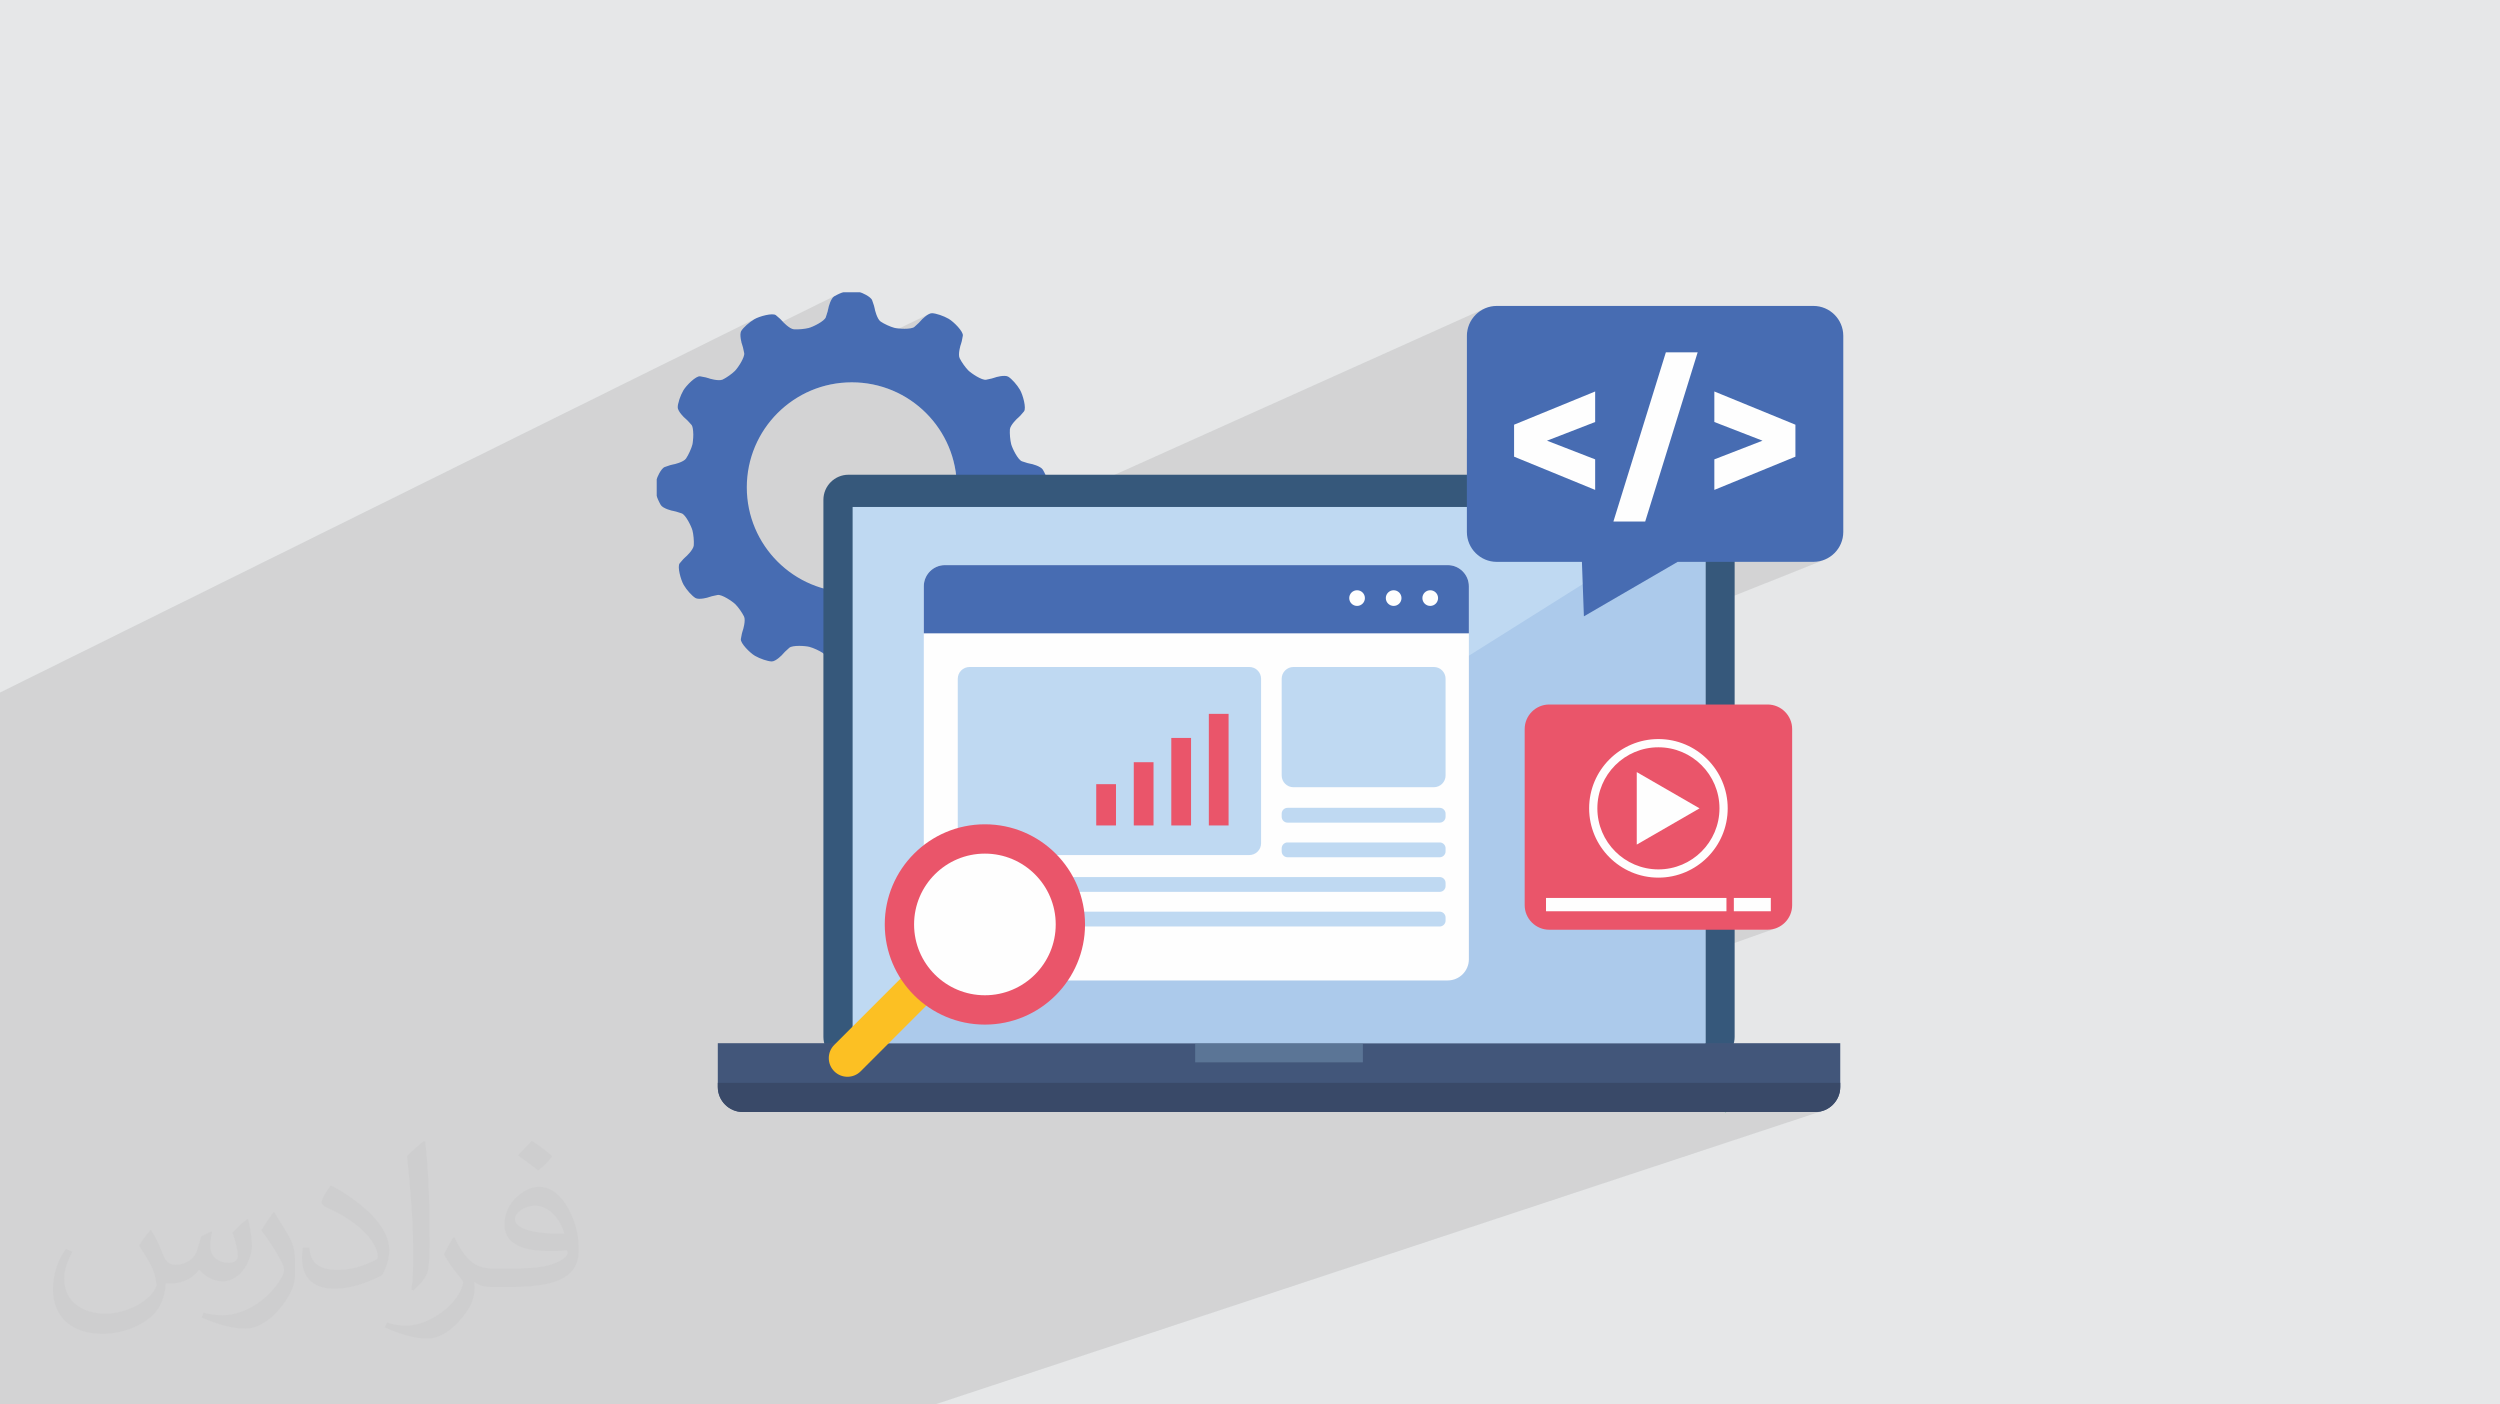 <?xml version="1.0" encoding="UTF-8"?>
<!DOCTYPE svg PUBLIC "-//W3C//DTD SVG 1.1//EN" "http://www.w3.org/Graphics/SVG/1.1/DTD/svg11.dtd">
<!-- Creator: CorelDRAW 2020 (64-Bit) -->
<svg xmlns="http://www.w3.org/2000/svg" xml:space="preserve" width="94.192mm" height="52.917mm" version="1.1" style="shape-rendering:geometricPrecision; text-rendering:geometricPrecision; image-rendering:optimizeQuality; fill-rule:evenodd; clip-rule:evenodd"
viewBox="0 0 9404.92 5283.66"
 xmlns:xlink="http://www.w3.org/1999/xlink"
 xmlns:xodm="http://www.corel.com/coreldraw/odm/2003">
 <defs>
  <style type="text/css">
   <![CDATA[
    .fil0 {fill:#E6E7E8}
    .fil12 {fill:#FEFEFE;fill-rule:nonzero}
    .fil14 {fill:#FCC023;fill-rule:nonzero}
    .fil13 {fill:#EA556A;fill-rule:nonzero}
    .fil6 {fill:#BFD9F2;fill-rule:nonzero}
    .fil10 {fill:#ACCAEB;fill-rule:nonzero}
    .fil8 {fill:#5B7596;fill-rule:nonzero}
    .fil3 {fill:#476CB2;fill-rule:nonzero}
    .fil7 {fill:#42567A;fill-rule:nonzero}
    .fil5 {fill:#36587B;fill-rule:nonzero}
    .fil11 {fill:#3D517A;fill-rule:nonzero}
    .fil9 {fill:#394968;fill-rule:nonzero}
    .fil4 {fill:#009646;fill-rule:nonzero}
    .fil2 {fill:#373435;fill-opacity:0.031}
    .fil1 {fill:#2B2A29;fill-opacity:0.102}
   ]]>
  </style>
 </defs>
 <g id="Layer_x0020_1">
  <polygon class="fil0" points="-0,0 9404.92,0 9404.92,5283.66 -0,5283.66 "/>
  <polygon class="fil1" points="6296.69,1907.2 6754.29,1717.98 6754.29,1597.69 6449.29,1472.7 6324.41,1525.9 6386.56,1325.4 6266.94,1325.4 5518.37,1649.93 5518.37,1263.21 5518.94,1251.76 5520.66,1240.64 5523.44,1229.9 5527.23,1219.59 5531.97,1209.78 5537.62,1200.51 5544.11,1191.87 5551.37,1183.88 5559.35,1176.62 5568.01,1170.14 5577.28,1164.5 5587.09,1159.74 3923.86,1907.2 3592.65,1907.2 3595.09,1893.56 3597.6,1873.79 3599.12,1853.73 3599.64,1833.4 3599.12,1813.07 3597.6,1793 3595.09,1773.23 3591.61,1753.76 3587.2,1734.64 3581.87,1715.88 3575.66,1697.52 3568.58,1679.58 3560.67,1662.07 3551.93,1645.03 3542.42,1628.47 3532.14,1612.45 3521.12,1596.95 3509.39,1582.02 3496.97,1567.68 3483.88,1553.96 3470.16,1540.88 3455.81,1528.46 3440.88,1516.72 3425.38,1505.71 3409.35,1495.44 3392.8,1485.92 3375.76,1477.19 3358.26,1469.29 3340.3,1462.22 3321.94,1456.01 3303.19,1450.69 3284.07,1446.29 3264.61,1442.83 3244.84,1440.32 3224.77,1438.8 3204.43,1438.3 3184.1,1438.81 3164.04,1440.34 3144.28,1442.85 3124.83,1446.32 3105.72,1450.73 3086.97,1456.05 3068.61,1462.26 3050.68,1469.33 3033.18,1477.23 2600.59,1685.22 2602.58,1679.6 2604.34,1673.7 2605.75,1666.72 2606.94,1657.37 2607.77,1646.48 2608.09,1634.87 2607.99,1631.62 3433.77,1233 3439.93,1229.63 3444.44,1225.65 3448.71,1221.79 3452.66,1218.14 3456.19,1214.77 3459.19,1211.82 3461.59,1209.35 3463.26,1207.47 3464.12,1206.29 3465.62,1204.45 3469.03,1200.91 3473.92,1196.29 3479.9,1191.2 3486.55,1186.23 3493.46,1182.02 2606.07,1611.11 2604.31,1604.1 2600.94,1597.94 2596.97,1593.45 2593.1,1589.18 2589.44,1585.24 2586.08,1581.72 2583.12,1578.71 2580.64,1576.33 2578.76,1574.67 2577.55,1573.83 2575.68,1572.34 2572.13,1568.93 2567.51,1564.05 2562.42,1558.07 2557.46,1551.43 2553.24,1544.53 2550.37,1537.78 2549.43,1531.6 2550.06,1525.27 2551.44,1518 2553.47,1510.05 2554.06,1508.18 2718.6,1427.8 2724.33,1424.8 2730.44,1421.23 2736.75,1417.22 2743.08,1412.9 2749.22,1408.42 2755,1403.88 2760.21,1399.44 2764.68,1395.23 2769.4,1389.89 2775.12,1382.4 2781.29,1373.4 2787.36,1363.54 2789.42,1359.71 3067.99,1223.28 3078.2,1217.82 3087.98,1211.82 3096.5,1205.56 3102.98,1199.3 3106.63,1193.33 3108.53,1187.66 3110.31,1182.2 3111.9,1177.09 3113.27,1172.44 3114.4,1168.41 3115.21,1165.12 3115.71,1162.69 3115.84,1161.26 3116.21,1158.9 3117.39,1154.08 3119.31,1147.53 3121.93,1140 3125.2,1132.22 3129.05,1124.92 3133.45,1118.83 3138.31,1114.68 3143.49,1111.82 3148.71,1109.1 2788.92,1286.32 2787.97,1282.29 2786.55,1274.56 2785.58,1266.3 2785.36,1258.18 2786.22,1250.84 2788.47,1244.95 2792.13,1239.73 2796.92,1234.07 2802.62,1228.15 2809.03,1222.14 2815.95,1216.23 2823.17,1210.6 2830.49,1205.44 2837.72,1200.91 2846.17,1196.68 -0,2605.26 -0,2605.31 -0,2622.87 -0,2660.04 -0,2660.44 -0,2669.64 -0,2691.78 -0,2702.03 -0,2705.29 -0,2716.11 -0,2725.83 -0,2727.81 -0,2746.77 -0,2755.77 -0,2774.85 -0,2825.24 -0,2857.17 -0,2871.26 -0,2880.04 -0,2890.19 -0,2890.54 -0,2926.82 -0,2935.57 -0,2956.95 -0,2962.86 -0,2966.44 -0,2973.75 -0,2985.63 -0,3013.06 -0,3041.46 -0,3079.41 -0,3119.63 -0,3141.66 -0,3216.57 -0,3265.89 -0,3269.36 -0,3295.72 -0,3307.89 -0,3318.76 -0,3387.35 -0,3387.46 -0,3449.9 -0,3467.97 -0,3474.05 -0,3480.34 -0,3532.84 -0,3587.15 -0,3632.85 -0,3657.99 -0,3659.34 -0,3662.97 -0,3666.82 -0,3670.59 -0,3702.12 -0,3709.95 -0,3716.5 -0,3729.32 -0,3735.8 -0,3754.74 -0,3759.46 -0,3779.39 -0,3781.14 -0,3786.83 -0,3827.68 -0,3866.5 -0,3879.46 -0,3891.2 -0,3909.04 -0,3909.05 -0,3910.34 -0,3910.57 -0,3910.89 -0,3911.18 -0,3928.33 -0,3955.1 -0,3966.74 -0,3972.41 -0,3978.85 -0,3980.04 -0,4000.27 -0,4018.27 -0,4062.19 -0,4065.07 -0,4080.5 -0,4105.68 -0,4153.27 -0,4175.19 -0,4326.71 -0,4361.62 -0,4364.26 -0,4377.73 -0,4403.14 -0,4408.85 -0,4412.08 -0,4414.11 -0,4424.91 -0,4455.42 -0,4455.62 -0,4459.05 -0,4461.06 -0,4471.64 -0,4494.32 -0,4505.57 -0,4507.55 -0,4516.49 -0,4529.47 -0,4541.01 -0,4557 -0,4582.54 -0,4584.35 -0,4590.08 -0,4612.61 -0,4616.43 -0,4633.7 -0,4637.7 -0,4642.18 -0,4693.43 -0,4696.06 -0,4755.88 -0,4765.76 -0,4768.81 -0,4778.82 -0,4791.14 -0,4805.66 -0,4813.86 -0,4838.96 -0,4842.78 -0,4849.93 -0,4861.45 -0,4868.69 -0,4881.67 -0,4886.31 -0,4891.7 -0,4894 -0,4918.45 -0,4933.18 -0,4945.3 -0,4949.57 -0,4962.02 -0,4971.59 -0,4986.15 -0,4994.71 -0,4995.75 -0,4997.12 -0,5000.21 -0,5051.62 -0,5054.3 -0,5057.48 -0,5064.47 -0,5067.09 -0,5068.44 -0,5069.98 -0,5079.56 -0,5103.33 -0,5105.01 -0,5119.89 -0,5133.96 -0,5143.84 -0,5161.57 -0,5171.7 -0,5179.7 -0,5180.64 -0,5180.97 -0,5188.08 -0,5218.41 -0,5231.39 -0,5250.65 -0,5270.57 -0,5283.66 4.67,5283.66 7.92,5283.66 16.11,5283.66 100.61,5283.66 243.32,5283.66 286.05,5283.66 289.29,5283.66 450,5283.66 491.63,5283.66 502.95,5283.66 574.27,5283.66 577.5,5283.66 660.02,5283.66 665.55,5283.66 777.59,5283.66 801.57,5283.66 806.5,5283.66 842.55,5283.66 879.7,5283.66 944.86,5283.66 946.53,5283.66 1074.95,5283.66 1247.64,5283.66 1339.38,5283.66 1348.89,5283.66 1362.25,5283.66 1477.52,5283.66 1524.12,5283.66 1629.18,5283.66 1641.99,5283.66 2467,5283.66 2646.3,5283.66 2660.02,5283.66 2672.97,5283.66 3201.81,5283.66 3205.79,5283.66 3205.92,5283.66 3206.05,5283.66 3295.02,5283.66 3336.42,5283.66 3504.37,5283.66 3516.91,5283.66 6865.38,4175.94 6881.37,4167.22 6895.32,4155.7 6906.84,4141.74 6915.55,4125.73 6921.06,4108.09 6922.98,4089.17 6922.98,4073.51 6216.42,4073.51 6468.06,3987.57 6450.41,3993.07 6431.49,3995 6415.79,3995 6415.79,3924.35 6415.79,3586.24 6685.54,3490.33 6668.22,3495.73 6649.66,3497.61 6467.6,3497.61 6661.76,3428.12 6661.76,3378.04 6522.65,3378.04 6415.79,3416.64 6415.79,3187.31 6416.09,3186.99 6429.32,3169.3 6440.84,3150.36 6450.52,3130.28 6458.26,3109.19 6463.93,3087.2 6467.42,3064.42 6468.61,3040.97 6467.42,3017.52 6463.93,2994.74 6458.26,2972.75 6450.52,2951.65 6440.84,2931.58 6429.32,2912.64 6416.09,2894.96 6415.79,2894.63 6415.79,2284.43 6865.64,2104.84 6855.33,2108.64 6844.59,2111.41 6833.46,2113.13 6822.02,2113.71 6415.79,2113.71 6415.79,1907.2 "/>
  <path class="fil2" d="M568.51 4627.69c17.95,27.21 29.6,53.36 40.96,82.43 8.45,16.91 12.93,48.09 52.57,48.09 11.61,0 28.28,-3.42 43.06,-11.61 16.63,-8.73 29.32,-21.94 35.94,-42l15.85 -53.36 38.57 -19.02 2.64 2.64c-5.27,20.09 -6.59,39.36 -6.59,54.43 0,44.63 38.57,61.56 69.22,61.56 17.95,0 34.09,-8.73 34.09,-25.11 0,-21.13 -8.98,-57.06 -20.62,-89.29 17.95,-17.95 35.94,-35.94 56.53,-50.47l3.17 1.6c8.98,38.04 14,75.56 14,100.66 0,24.57 -10.83,51.79 -19.81,69.49 -18.49,34.87 -51.25,62.62 -90.87,62.62 -30.1,0 -63.65,-15.07 -86.66,-43.06l-1.32 0c-21.66,26.96 -55.22,51.25 -108.86,51.25l-16.63 0c-2.64,35.41 -10.29,60.49 -21.94,82.95 -31.95,62.34 -126.81,106.47 -216.1,106.47 -124.17,0 -186.51,-71.59 -186.51,-166.96 0,-58.91 19.27,-113.6 48.88,-152.42l24.29 10.04c-18.49,35.41 -30.91,68.68 -30.91,101.45 0,89.29 72.66,131.83 156.4,131.83 77.68,0 173.83,-49.41 191.28,-106.72 -6.59,-62.62 -30.1,-91.93 -66.04,-148.99 10.83,-19.02 24.83,-38.04 42.28,-58.38l3.17 0 0 0 0 0 -0.02 -0.09zm1432.13 -336.04c26.15,16.39 51.79,35.66 76.87,57.85 -14,19.81 -31.45,37.79 -53.11,53.64 -25.11,-20.34 -50.19,-37.79 -75.84,-56.27 17.42,-19.55 34.62,-38.29 52.04,-55.22l0 0 0 0 0 0 0 0 0 0 0.03 0zm13.47 244.11c-42.28,0 -76.87,27.75 -76.87,48.34 0,44.13 84.53,57.85 185.72,57.31 -12.68,-51.79 -57.06,-105.68 -108.86,-105.68l0.01 0.03zm-94.86 236.19c54.96,0 103.04,-1.6 139.74,-10.83 40.96,-10.29 75.56,-30.91 75.56,-45.17 0,-3.7 0,-8.19 -1.32,-11.89 -22.98,2.11 -49.41,2.11 -72.38,2.11 -74.49,0 -131.55,-16.91 -154.02,-58.66 -5.55,-11.61 -9.51,-24.57 -9.51,-39.36 0,-40.43 17.42,-79.79 48.09,-107 25.61,-22.45 53.89,-36.44 82.67,-36.44 52.04,0 93.51,41.75 122.57,107.54 15.85,35.94 26.68,77.4 26.68,129.72 0,34.87 -9.51,64.19 -31.17,85.85 -40.43,39.11 -114.92,53.89 -229.04,53.89l-51.79 0 0 0 -13.47 0c-28.28,0 -48.62,-5.02 -64.72,-17.42l-2.64 0c0.79,6.59 1.32,12.93 1.32,19.02 0,25.61 -8.45,58.38 -25.61,84.53 -50.72,75.3 -105.68,108.04 -153.24,108.04 -48.09,0 -107,-18.49 -160.11,-42.54l9.51 -18.49c17.17,7.13 40.96,11.89 73.7,11.89 85.85,0 198.66,-82.43 212.66,-163 -3.17,-6.59 -8.98,-15.32 -17.17,-24.57 -25.11,-29.85 -40.96,-54.68 -55.75,-80.83 12.68,-25.11 24.29,-45.17 35.13,-63.4l4.49 -0.53c36.72,74.77 69.99,117.55 144.23,117.55l11.61 0 0 0 53.89 0 0 0 0 0 0 0 0 0 0 0 0.09 0.01zm-371.98 79c6.34,-34.34 6.87,-72.91 6.87,-108.86l0 -53.36c0,-99.6 -12.68,-244.36 -22.98,-338.68 17.95,-19.27 43.06,-42 62.87,-57.31l5.81 1.6c13.47,118.62 16.63,256 16.63,383.06 0,33.3 -1.32,65.79 -4.49,89.55 -1.85,30.1 -19.27,52.83 -56.53,87.7l-8.19 -3.7zm-382.8 -157.19c1.85,46.77 24.83,83.49 105.15,83.49 49.93,0 92.19,-12.93 138.96,-35.13 8.45,-3.7 12.93,-8.73 12.93,-12.93 0,-29.32 -22.45,-68.15 -60.23,-103.55 -36.72,-33.3 -85.34,-62.62 -130.76,-82.18 -15.6,-6.59 -20.62,-13.47 -20.62,-20.09 0,-13.47 17.95,-41.75 32.77,-62.09l5.02 -0.53c52.04,27.21 110.17,67.64 153.24,112.53 39.11,41.47 63.4,83.49 63.4,129.19 0,33.81 -10.29,65.51 -26.96,95.11 -57.06,28.79 -117.83,50.72 -178.06,50.72 -73.17,0 -123.1,-34.34 -123.1,-114.92 0,-8.73 0,-22.19 3.17,-39.64l25.11 0 0 0 0 0 0 0 0 0 0 0 -0.02 0zm-132.37 -132.9l45.45 73.45c16.63,27.21 32.23,56.81 32.23,103.55l0 59.7c0,48.34 -30.91,100.13 -80.83,151.38 -39.11,34.62 -73.7,49.41 -105.68,49.41 -47.55,0 -101.98,-14.79 -164.85,-41.75l7.13 -18.49c19.81,5.27 42.79,9.77 71.06,9.77 90.36,-0.53 182.8,-66.57 225.08,-147.15 5.02,-9.26 6.87,-17.95 6.87,-24.04 0,-9.26 -5.02,-19.55 -8.98,-28.79 -22.98,-43.31 -48.62,-82.95 -76.87,-119.68 14.79,-23.25 29.6,-45.7 45.7,-67.9l3.7 0.53 0 0 0 0 0 0 0 0 0 0 -0.02 0.01z"/>
  <g id="_1758119176896">
   <path class="fil3" d="M3204.43 2228.44c-218.14,0 -395.02,-176.89 -395.02,-395.03 0,-218.4 176.88,-395.1 395.02,-395.1 218.25,-0.14 395.21,176.85 395.21,395.1 0,218.14 -176.96,395.13 -395.21,395.03zm734.16 -426.46c-0.61,-5.58 -7.47,-21.25 -15.26,-34.83 -7.79,-13.61 -44.25,-22.69 -46.61,-22.52 -2.36,0.19 -16.78,-3.95 -32.11,-9.24 -15.3,-5.26 -36.54,-49.31 -40.48,-64.05 -3.88,-14.72 -6.1,-40.04 -4.92,-56.18 1.18,-16.12 29.15,-42.8 31.32,-43.86 2.15,-1.04 11.9,-11.68 21.65,-23.57 9.76,-11.93 -4.07,-62.38 -15.08,-81.3 -11.03,-18.98 -30.82,-41.12 -44,-49.27 -13.14,-8.07 -48.87,2 -50.79,3.32 -1.96,1.32 -16.57,4.93 -32.47,8.04 -15.86,3.11 -56.39,-24.29 -67.22,-35.09 -10.79,-10.75 -25.4,-31.46 -32.51,-46 -7.07,-14.58 3.78,-51.54 5.07,-53.44 1.33,-1.92 4.43,-15.97 7.01,-31.21 2.53,-15.29 -34.3,-52.41 -53.27,-63.4 -19,-11.01 -47.11,-20.51 -62.51,-21.16 -15.4,-0.68 -41.19,25.94 -42.3,28.08 -1.11,2.15 -11.97,12.69 -24.18,23.33 -12.22,10.68 -60.93,7.39 -75.73,3.57 -14.79,-3.9 -37.86,-14.43 -51.25,-23.51 -13.44,-9.08 -22.55,-46.47 -22.4,-48.87 0.14,-2.39 -4.11,-16.4 -9.52,-31.07 -5.38,-14.71 -41.5,-29.86 -45.96,-30.28 0,0 0,0 -30.65,0 -31.36,0 -31.36,0 -31.36,0 -5.49,0.57 -21.14,7.43 -34.76,15.22 -13.57,7.79 -22.61,44.21 -22.47,46.58 0.18,2.36 -3.96,16.78 -9.22,32.07 -5.21,15.33 -49.26,36.47 -64,40.44 -14.75,3.96 -40.12,6.17 -56.29,4.99 -16.19,-1.21 -42.73,-29.22 -43.79,-31.32 -1.07,-2.18 -11.71,-11.9 -23.58,-21.65 -11.88,-9.79 -62.26,4.03 -81.23,15.12 -18.96,11.03 -41.15,30.89 -49.26,44.03 -8.14,13.18 1.97,48.87 3.22,50.76 1.25,1.89 4.82,16.47 7.97,32.33 3.11,15.9 -24.21,56.36 -34.97,67.19 -10.75,10.82 -31.51,25.46 -46.08,32.57 -14.57,7.11 -51.44,-3.85 -53.4,-5.1 -1.93,-1.29 -16.05,-4.43 -31.33,-7.01 -15.25,-2.53 -52.37,34.37 -63.33,53.41 -10.99,18.96 -20.5,47.11 -21.11,62.51 -0.64,15.37 25.9,41.16 28.12,42.23 2.22,1.07 12.74,11.93 23.39,24.11 10.64,12.21 7.28,61.04 3.39,75.76 -3.89,14.79 -14.47,37.87 -23.51,51.33 -9.03,13.43 -46.43,22.36 -48.87,22.22 -2.39,-0.11 -16.35,4.18 -31.03,9.57 -14.68,5.4 -29.93,41.62 -30.36,46.27 0,0 0,0 0,30.32 0,31.39 0,31.39 0,31.39 0.54,5.57 7.39,21.19 15.18,34.76 7.83,13.58 44.26,22.58 46.62,22.44 2.36,-0.14 16.82,4 32.12,9.26 15.32,5.21 36.56,49.29 40.54,64.11 3.92,14.83 6.18,40.19 5,56.32 -1.19,16.19 -29.2,42.77 -31.37,43.9 -2.14,1.08 -11.89,11.67 -21.65,23.57 -9.75,11.85 4,62.23 15.05,81.2 11.03,18.96 30.86,41.08 44.07,49.19 13.19,8.1 48.97,-1.94 50.9,-3.22 1.9,-1.29 16.44,-4.93 32.36,-8.04 15.9,-3.15 56.36,24.25 67.19,34.97 10.78,10.75 25.44,31.43 32.51,46.01 7.11,14.57 -3.79,51.54 -5.03,53.43 -1.26,1.94 -4.36,16.02 -6.94,31.26 -2.54,15.26 34.3,52.4 53.26,63.29 18.96,10.93 47.08,20.4 62.48,21.08 15.4,0.68 41.26,-25.9 42.37,-28.08 1.07,-2.18 11.93,-12.68 24.11,-23.32 12.21,-10.64 61.08,-7.36 75.8,-3.46 14.75,3.89 37.75,14.43 51.19,23.49 13.42,9.05 22.43,46.45 22.33,48.8 -0.11,2.36 4.21,16.34 9.61,31.04 5.36,14.72 41.44,29.97 45.9,30.4 0,0 0,0 30.28,0 31.54,0 31.54,0 31.54,0 5.58,-0.57 21.22,-7.44 34.83,-15.26 13.58,-7.78 22.62,-44.18 22.43,-46.54 -0.14,-2.37 4.04,-16.79 9.33,-32.08 5.29,-15.32 49.3,-36.54 63.97,-40.47 14.73,-3.93 39.98,-6.18 56.15,-5 16.16,1.19 42.8,29.23 43.86,31.37 1.08,2.18 11.68,11.92 23.58,21.72 11.89,9.75 62.33,-4.11 81.23,-15.19 18.92,-11.04 41.08,-30.79 49.22,-43.96 8.12,-13.16 -1.89,-48.95 -3.18,-50.8 -1.25,-1.86 -4.82,-16.44 -7.93,-32.33 -3.11,-15.93 24.14,-56.51 34.89,-67.3 10.75,-10.74 31.51,-25.36 46.08,-32.47 14.62,-7.06 51.51,3.79 53.45,5.07 1.92,1.33 16,4.44 31.25,6.97 15.29,2.55 52.36,-34.26 63.32,-53.26 11,-19 20.51,-47.11 21.19,-62.48 0.64,-15.39 -25.97,-41.29 -28.16,-42.37 -2.18,-1.03 -12.67,-11.92 -23.31,-24.14 -10.64,-12.21 -7.36,-61.05 -3.43,-75.8 3.9,-14.79 14.47,-37.82 23.47,-51.26 9,-13.42 46.5,-22.43 48.87,-22.29 2.39,0.18 16.4,-4.1 31.11,-9.51 14.71,-5.42 29.93,-41.58 30.39,-46 0,0 0,0 0,-30.43 0,-31.43 0,-31.43 0,-31.43z"/>
   <path class="fil4" d="M6490.87 4184.21c-0.43,0 -1.1,-0.28 -2,-0.83l4.76 0c-0.85,0.27 -1.69,0.54 -2.54,0.8 -0.06,0.02 -0.15,0.03 -0.23,0.03z"/>
   <path class="fil5" d="M6525.67 3900.81c0,51.79 -42.39,94.19 -94.18,94.19l-3239.68 0c-51.75,0 -94.18,-42.4 -94.18,-94.19l0 -2020.69c0,-51.77 42.43,-94.2 94.18,-94.2l3239.68 0c51.79,0 94.18,42.43 94.18,94.2l0 2020.69z"/>
   <polygon class="fil6" points="3207.54,3995 6415.79,3995 6415.79,1907.2 3207.54,1907.2 "/>
   <path class="fil7" d="M2700.33 3924.35l0 164.85c0,51.76 42.36,94.18 94.19,94.18l4034.29 0c51.8,0 94.17,-42.42 94.17,-94.21l0 -164.82 -4222.65 0z"/>
   <polygon class="fil8" points="4496.22,3996.51 5127.06,3996.51 5127.06,3924.36 4496.22,3924.36 "/>
   <path class="fil9" d="M6828.81 4183.38l-4034.29 0c-51.83,0 -94.19,-42.42 -94.19,-94.18l0 -15.69 4222.65 0 0 15.66c0,51.79 -42.37,94.21 -94.17,94.21z"/>
   <polygon class="fil10" points="6415.79,3924.35 3207.54,3924.35 6415.79,1907.2 "/>
   <polygon class="fil11" points="6415.79,3924.35 3207.54,3924.35 "/>
   <path class="fil12" d="M5525.86 3608.91c0,43.7 -35.76,79.46 -79.48,79.46l-1891.56 0c-43.7,0 -79.48,-35.76 -79.48,-79.46l0 -1403.51c0,-43.7 35.78,-79.47 79.48,-79.47l1891.56 0c43.72,0 79.48,35.77 79.48,79.47l0 1403.51z"/>
   <path class="fil6" d="M5438.23 2917.32c0,24.31 -19.89,44.21 -44.22,44.21l-528.14 0c-24.32,0 -44.22,-19.9 -44.22,-44.21l0 -363.92c0,-24.33 19.9,-44.22 44.22,-44.22l528.14 0c24.33,0 44.22,19.89 44.22,44.22l0 363.92z"/>
   <path class="fil6" d="M4744.15 3172.47c0,24.32 -19.9,44.23 -44.22,44.23l-1052.6 0c-24.32,0 -44.22,-19.91 -44.22,-44.23l0 -619.06c0,-24.33 19.9,-44.22 44.22,-44.22l1052.6 0c24.32,0 44.22,19.89 44.22,44.22l0 619.06z"/>
   <path class="fil6" d="M5438.23 3072.67c0,12.15 -9.93,22.11 -22.1,22.11l-572.38 0c-12.15,0 -22.11,-9.95 -22.11,-22.11l0 -11.55c0,-12.14 9.95,-22.1 22.11,-22.1l572.38 0c12.16,0 22.1,9.95 22.1,22.1l0 11.55z"/>
   <path class="fil6" d="M5438.23 3202.87c0,12.15 -9.93,22.11 -22.1,22.11l-572.38 0c-12.15,0 -22.11,-9.95 -22.11,-22.11l0 -11.55c0,-12.15 9.95,-22.11 22.11,-22.11l572.38 0c12.16,0 22.1,9.95 22.1,22.11l0 11.55z"/>
   <path class="fil6" d="M5438.23 3333.08c0,12.16 -9.93,22.12 -22.1,22.12l-1798.29 0c-12.15,0 -22.11,-9.95 -22.11,-22.12l0 -11.54c0,-12.16 9.95,-22.12 22.11,-22.12l1798.29 0c12.16,0 22.1,9.95 22.1,22.12l0 11.54z"/>
   <path class="fil6" d="M5438.23 3463.31c0,12.15 -9.93,22.11 -22.1,22.11l-1798.29 0c-12.15,0 -22.11,-9.95 -22.11,-22.11l0 -11.57c0,-12.16 9.95,-22.11 22.11,-22.11l1798.29 0c12.16,0 22.1,9.94 22.1,22.11l0 11.57z"/>
   <path class="fil3" d="M5446.38 2125.93l-1891.56 0c-43.7,0 -79.48,35.77 -79.48,79.47l0 177.22 2050.52 0 0 -177.22c0,-43.7 -35.76,-79.47 -79.48,-79.47z"/>
   <path class="fil12" d="M5134.74 2249.97c0,16.28 -13.18,29.48 -29.49,29.48 -16.28,0 -29.48,-13.2 -29.48,-29.48 0,-16.29 13.2,-29.49 29.48,-29.49 16.31,0 29.49,13.2 29.49,29.49z"/>
   <path class="fil12" d="M5272.35 2249.97c0,16.28 -13.18,29.48 -29.48,29.48 -16.28,0 -29.49,-13.2 -29.49,-29.48 0,-16.29 13.21,-29.49 29.49,-29.49 16.3,0 29.48,13.2 29.48,29.49z"/>
   <path class="fil12" d="M5409.98 2249.97c0,16.28 -13.22,29.48 -29.49,29.48 -16.29,0 -29.5,-13.2 -29.5,-29.48 0,-16.29 13.21,-29.49 29.5,-29.49 16.27,0 29.49,13.2 29.49,29.49z"/>
   <polygon class="fil13" points="4124,3105.34 4198.31,3105.34 4198.31,2950.01 4124,2950.01 "/>
   <polygon class="fil13" points="4265.2,3105.34 4339.51,3105.34 4339.51,2867.42 4265.2,2867.42 "/>
   <polygon class="fil13" points="4406.38,3105.34 4480.7,3105.34 4480.7,2776.09 4406.38,2776.09 "/>
   <polygon class="fil13" points="4547.57,3105.34 4621.88,3105.34 4621.88,2685.48 4547.57,2685.48 "/>
   <path class="fil13" d="M6742.04 3405.25c0,50.78 -41.56,92.36 -92.38,92.36l-821.51 0c-50.81,0 -92.38,-41.58 -92.38,-92.36l0 -662.55c0,-50.8 41.57,-92.39 92.38,-92.39l821.51 0c50.82,0 92.38,41.59 92.38,92.39l0 662.55z"/>
   <path class="fil12" d="M6238.9 2811.27c-126.66,0 -229.69,103.06 -229.69,229.69 0,126.65 103.03,229.69 229.69,229.69 126.64,0 229.7,-103.04 229.7,-229.69 0,-126.63 -103.06,-229.69 -229.7,-229.69zm0 490.37c-143.73,0 -260.64,-116.94 -260.64,-260.68 0,-143.73 116.9,-260.67 260.64,-260.67 143.74,0 260.66,116.93 260.66,260.67 0,143.73 -116.91,260.68 -260.66,260.68z"/>
   <polygon class="fil12" points="6157.45,2904.6 6393.62,3040.97 6157.45,3177.34 "/>
   <polygon class="fil12" points="5816.04,3428.12 6494.85,3428.12 6494.85,3378.04 5816.04,3378.04 "/>
   <polygon class="fil12" points="6522.65,3428.12 6661.76,3428.12 6661.76,3378.04 6522.65,3378.04 "/>
   <path class="fil14" d="M3117.86 3980.55c0,-17.98 6.87,-35.97 20.6,-49.65l268.05 -268.12c27.43,-27.45 71.93,-27.45 99.36,0 27.43,27.45 27.43,71.9 -0.05,99.32l-268.01 268.05c-27.43,27.49 -71.94,27.49 -99.39,0.05 -13.73,-13.74 -20.56,-31.73 -20.56,-49.64z"/>
   <path class="fil13" d="M3705.16 3854.53c-208.05,-0.01 -376.71,-168.7 -376.71,-376.78 -0.02,-208.04 168.66,-376.75 376.72,-376.75 208.07,0 376.7,168.71 376.67,376.75 0,208.07 -168.6,376.77 -376.68,376.78z"/>
   <path class="fil12" d="M3705.16 3744.14c-147.11,0 -266.41,-119.23 -266.41,-266.39 0,-147.11 119.3,-266.45 266.42,-266.45 147.14,0.03 266.42,119.3 266.42,266.45 0,147.16 -119.3,266.42 -266.43,266.39z"/>
   <path class="fil3" d="M6822.02 1150.89l-1191.31 0c-61.8,0 -112.35,50.53 -112.35,112.32l0 738.19c0,61.76 50.55,112.31 112.35,112.31l320.41 0 7.44 204.95 352.65 -204.95 510.81 0c61.78,0 112.34,-50.55 112.34,-112.31l0 -738.19c0,-61.8 -50.56,-112.32 -112.34,-112.32z"/>
   <polygon class="fil12" points="6000.93,1587.57 5819.74,1657.85 6000.93,1728.12 6000.93,1843 5695.93,1717.98 5695.93,1597.69 6000.93,1472.7 "/>
   <polygon class="fil12" points="6266.94,1325.4 6386.56,1325.4 6189.22,1961.91 6069.6,1961.91 "/>
   <polygon class="fil12" points="6754.29,1597.69 6754.29,1717.98 6449.29,1843 6449.29,1728.12 6630.48,1657.85 6449.29,1587.57 6449.29,1472.7 "/>
  </g>
 </g>
</svg>
